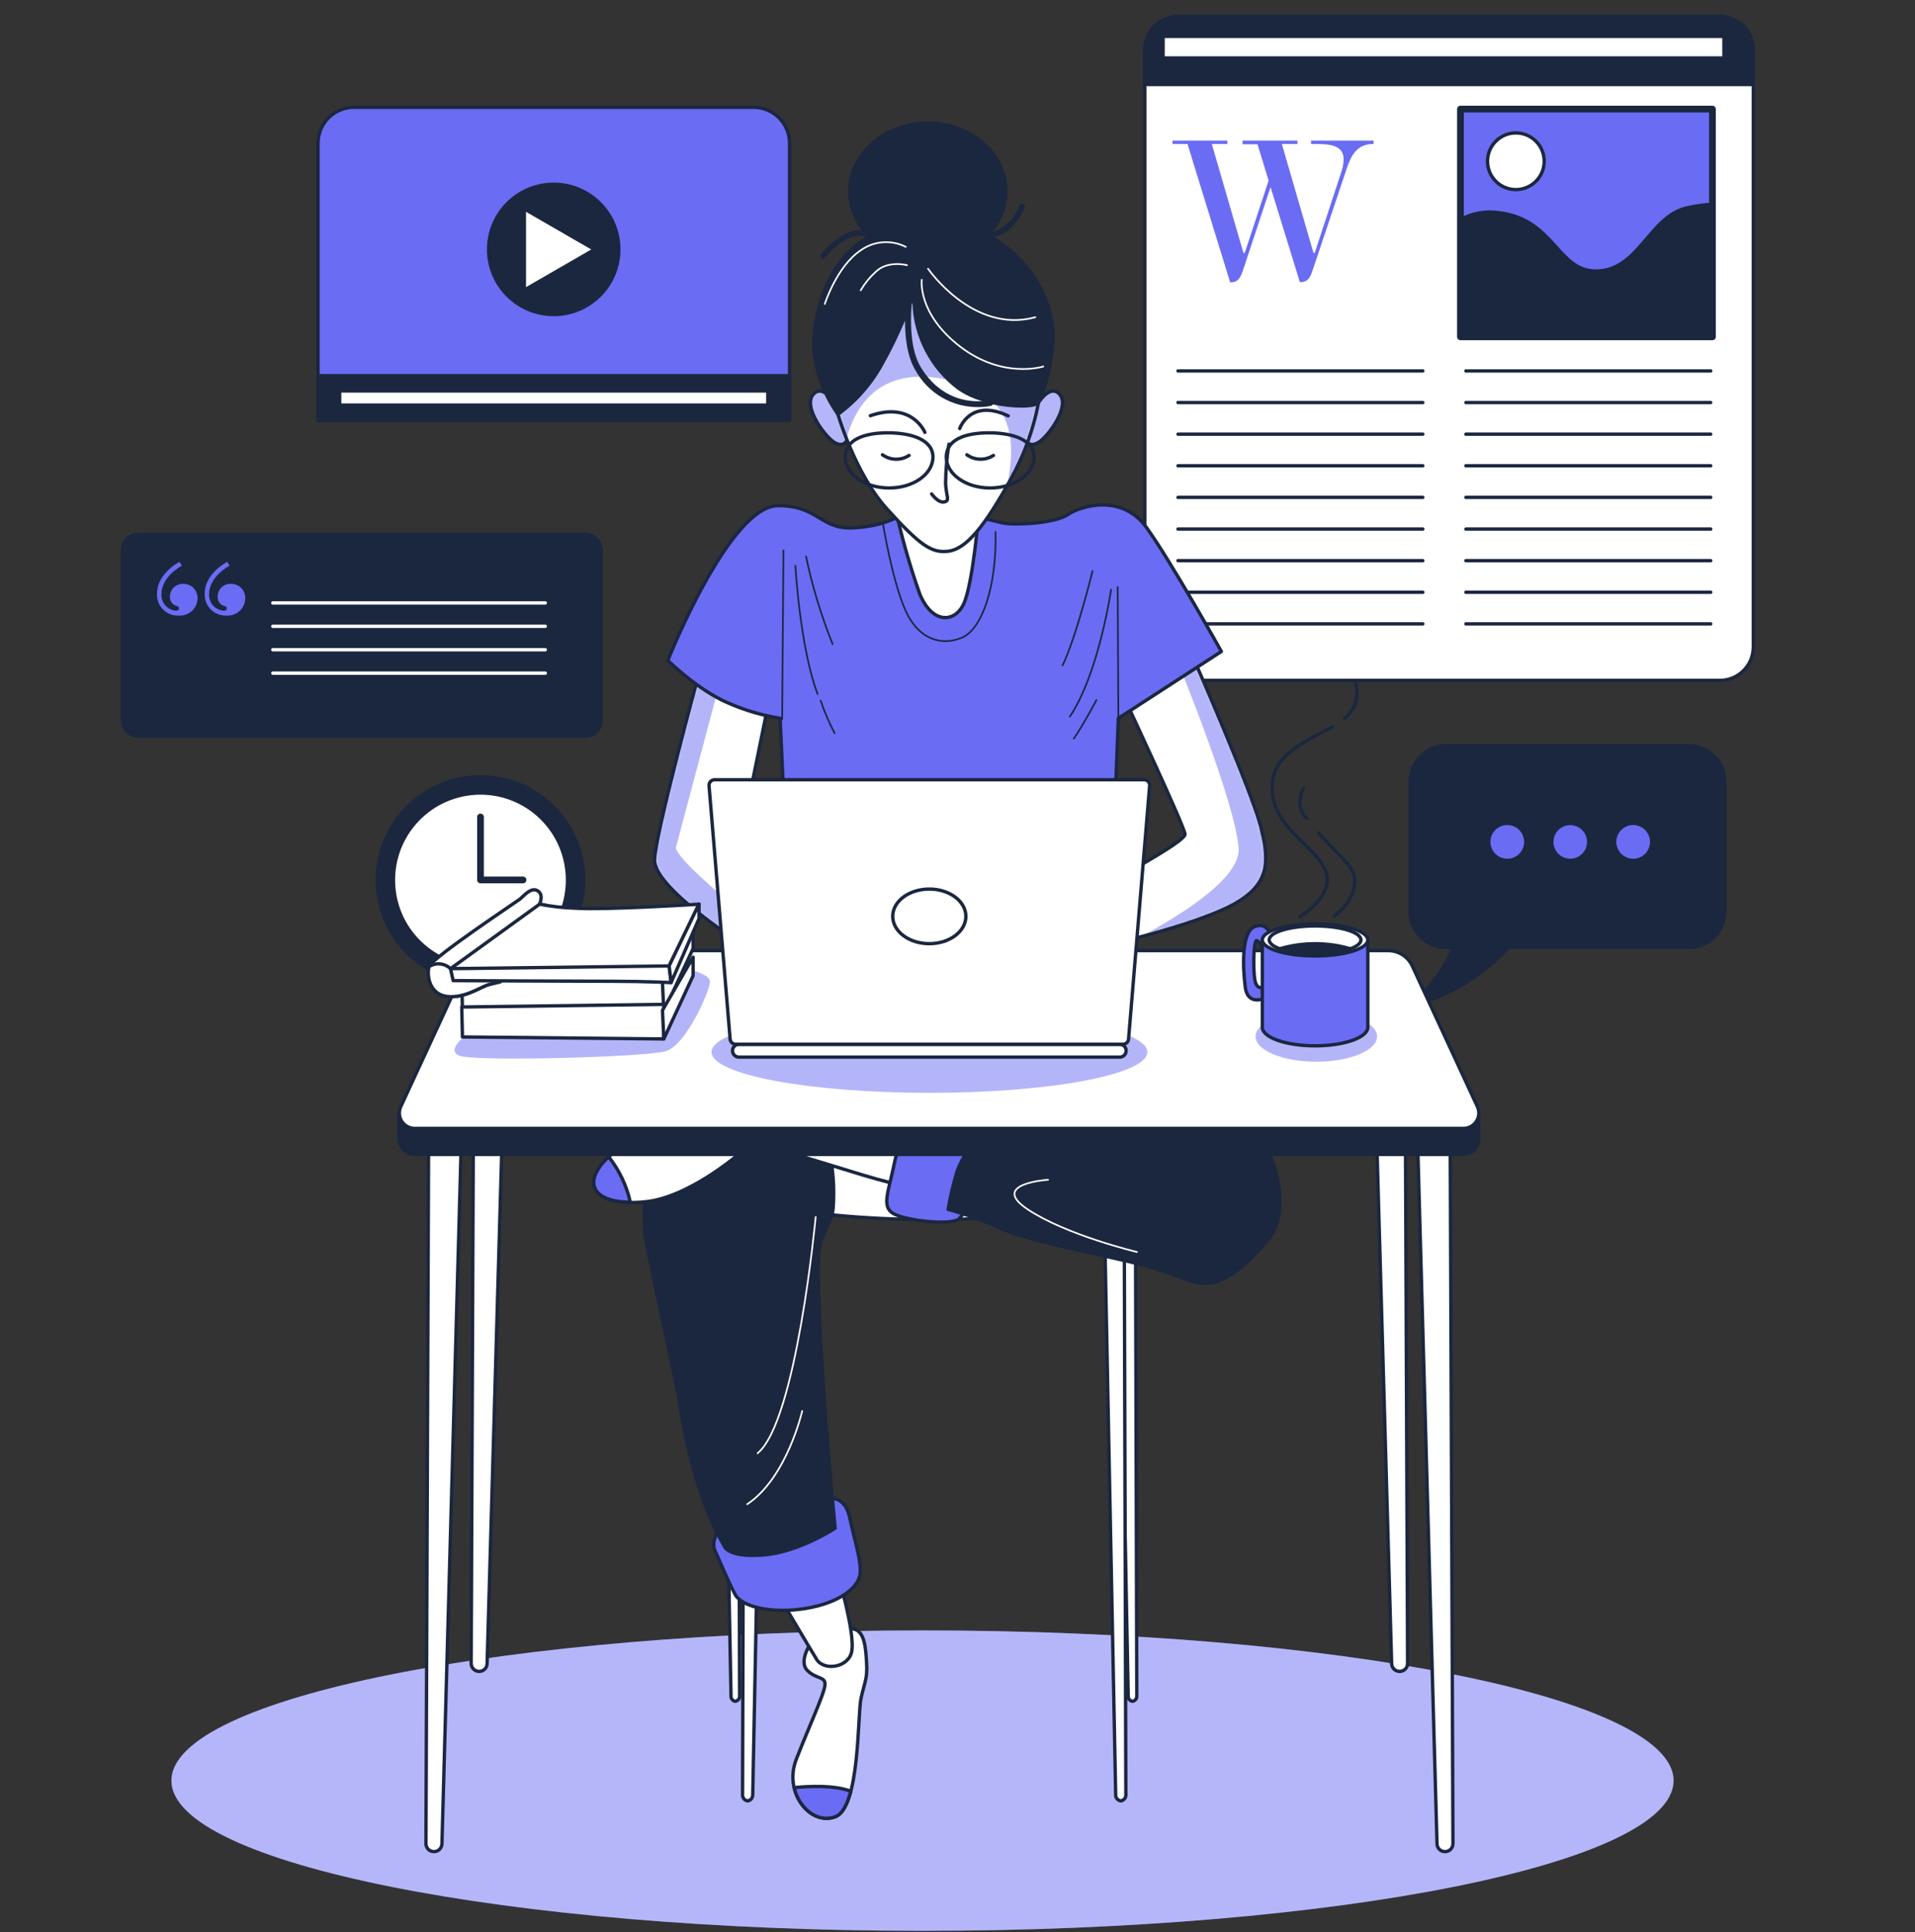 <svg width="569" height="574" viewBox="0 0 569 574" fill="none" xmlns="http://www.w3.org/2000/svg">
<rect x="0" y="0" width="569" height="574" fill="#333333" stroke="none"/>
<path d="M274.1 573.664C397.348 573.664 497.261 553.683 497.261 529.035C497.261 504.387 397.348 484.406 274.1 484.406C150.851 484.406 50.939 504.387 50.939 529.035C50.939 553.683 150.851 573.664 274.1 573.664Z" fill="#6A6CF4"/>
<path opacity="0.5" d="M274.1 573.664C397.348 573.664 497.261 553.683 497.261 529.035C497.261 504.387 397.348 484.406 274.1 484.406C150.851 484.406 50.939 504.387 50.939 529.035C50.939 553.683 150.851 573.664 274.1 573.664Z" fill="white"/>
<path d="M511.01 4.879H350.105C344.608 4.879 340.152 9.335 340.152 14.831V192.208C340.152 197.704 344.608 202.16 350.105 202.16H511.01C516.506 202.16 520.962 197.704 520.962 192.208V14.831C520.962 9.335 516.506 4.879 511.01 4.879Z" fill="white" stroke="#1B273F" stroke-linecap="round" stroke-linejoin="round"/>
<path d="M350.105 4.879H510.993C513.62 4.879 516.138 5.922 517.996 7.779C519.853 9.636 520.896 12.155 520.896 14.782V25.114H340.152V14.831C340.146 13.522 340.399 12.225 340.897 11.015C341.394 9.804 342.127 8.705 343.053 7.779C343.978 6.854 345.078 6.121 346.288 5.623C347.499 5.125 348.796 4.872 350.105 4.879Z" fill="#1B273F" stroke="#1B273F" stroke-linecap="round" stroke-linejoin="round"/>
<path d="M350.01 110.212H422.763" stroke="#1B273F" stroke-linecap="round" stroke-linejoin="round"/>
<path d="M350.01 119.605H422.763" stroke="#1B273F" stroke-linecap="round" stroke-linejoin="round"/>
<path d="M350.01 128.995H422.763" stroke="#1B273F" stroke-linecap="round" stroke-linejoin="round"/>
<path d="M350.01 138.384H422.763" stroke="#1B273F" stroke-linecap="round" stroke-linejoin="round"/>
<path d="M350.01 147.778H422.763" stroke="#1B273F" stroke-linecap="round" stroke-linejoin="round"/>
<path d="M350.01 157.186H422.763" stroke="#1B273F" stroke-linecap="round" stroke-linejoin="round"/>
<path d="M350.01 166.575H422.763" stroke="#1B273F" stroke-linecap="round" stroke-linejoin="round"/>
<path d="M350.01 175.969H422.763" stroke="#1B273F" stroke-linecap="round" stroke-linejoin="round"/>
<path d="M350.01 185.358H422.763" stroke="#1B273F" stroke-linecap="round" stroke-linejoin="round"/>
<path d="M435.548 110.212H508.301" stroke="#1B273F" stroke-linecap="round" stroke-linejoin="round"/>
<path d="M435.548 119.605H508.301" stroke="#1B273F" stroke-linecap="round" stroke-linejoin="round"/>
<path d="M435.548 128.995H508.301" stroke="#1B273F" stroke-linecap="round" stroke-linejoin="round"/>
<path d="M435.548 138.384H508.301" stroke="#1B273F" stroke-linecap="round" stroke-linejoin="round"/>
<path d="M435.548 147.778H508.301" stroke="#1B273F" stroke-linecap="round" stroke-linejoin="round"/>
<path d="M435.548 157.186H508.301" stroke="#1B273F" stroke-linecap="round" stroke-linejoin="round"/>
<path d="M435.548 166.575H508.301" stroke="#1B273F" stroke-linecap="round" stroke-linejoin="round"/>
<path d="M435.548 175.969H508.301" stroke="#1B273F" stroke-linecap="round" stroke-linejoin="round"/>
<path d="M435.548 185.358H508.301" stroke="#1B273F" stroke-linecap="round" stroke-linejoin="round"/>
<path d="M398.659 50.746C399.018 49.631 399.207 48.468 399.22 47.296C399.22 43.022 394.88 42.774 390.621 42.774H389.549V41.767H408.133V42.774C403.297 42.774 401.531 45.861 400.029 50.432L390.126 79.992C389.384 82.188 388.756 83.822 386.429 83.822H386.231L377.517 55.582L369.413 80.058C368.654 82.254 368.026 83.888 365.699 83.888H365.518L352.842 42.774H348.386V41.767H364.692V42.774H360.055L369.462 75.156H369.842L376.939 53.651L373.638 42.857H369.182V41.767H385.505V42.774H380.867L390.275 75.156H390.638L398.659 50.746Z" fill="#6A6CF4"/>
<path d="M508.813 32.41H433.947V100.08H508.813V32.41Z" fill="#6A6CF4" stroke="#1B273F" stroke-width="2" stroke-linecap="round" stroke-linejoin="round"/>
<path d="M508.813 60.694C506.302 60.837 503.807 61.185 501.353 61.734C489.981 64.21 487.01 80.533 474.153 80.533C462.765 80.533 461.791 65.2 445.468 63.219C441.496 62.594 437.43 63.314 433.915 65.266V100.074H508.813V60.694Z" fill="#1B273F" stroke="#1B273F" stroke-linecap="round" stroke-linejoin="round"/>
<path d="M458.821 47.894C458.824 49.56 458.333 51.19 457.409 52.577C456.485 53.963 455.171 55.045 453.632 55.684C452.093 56.323 450.4 56.491 448.765 56.167C447.131 55.843 445.629 55.041 444.451 53.862C443.273 52.684 442.471 51.183 442.147 49.548C441.823 47.914 441.991 46.22 442.63 44.681C443.269 43.143 444.35 41.828 445.737 40.905C447.124 39.981 448.754 39.49 450.42 39.493C452.648 39.493 454.785 40.378 456.36 41.953C457.936 43.529 458.821 45.666 458.821 47.894Z" fill="white" stroke="#1B273F" stroke-linecap="round" stroke-linejoin="round"/>
<path d="M512.231 10.801H345.583V17.221H512.231V10.801Z" fill="white" stroke="#1B273F" stroke-linecap="round" stroke-linejoin="round"/>
<path d="M501.833 221.527H429.691C426.854 221.527 424.134 222.654 422.128 224.66C420.122 226.665 418.996 229.386 418.996 232.222V270.81C418.996 273.647 420.122 276.367 422.128 278.373C424.134 280.379 426.854 281.505 429.691 281.505H431.902C429.658 286.457 425.3 294.049 418.418 298.555C418.418 298.555 433.058 297.532 448.308 281.505H501.8C504.637 281.505 507.357 280.379 509.363 278.373C511.368 276.367 512.495 273.647 512.495 270.81V232.222C512.495 229.391 511.373 226.676 509.374 224.671C507.376 222.666 504.664 221.536 501.833 221.527Z" fill="#1B273F" stroke="#1B273F" stroke-linecap="round" stroke-linejoin="round"/>
<path d="M453.365 250.146C453.368 249.054 453.047 247.986 452.443 247.077C451.838 246.168 450.978 245.459 449.97 245.04C448.962 244.62 447.852 244.51 446.781 244.722C445.71 244.934 444.726 245.46 443.954 246.232C443.183 247.003 442.657 247.987 442.445 249.058C442.233 250.129 442.343 251.239 442.763 252.247C443.182 253.255 443.891 254.115 444.8 254.72C445.709 255.324 446.777 255.645 447.869 255.642C449.325 255.638 450.721 255.057 451.75 254.028C452.78 252.998 453.361 251.602 453.365 250.146Z" fill="#6A6CF4" stroke="#1B273F" stroke-linecap="round" stroke-linejoin="round"/>
<path d="M472.059 250.14C472.059 249.053 471.736 247.991 471.132 247.087C470.528 246.183 469.67 245.479 468.666 245.063C467.661 244.647 466.556 244.538 465.49 244.75C464.424 244.962 463.445 245.485 462.676 246.254C461.908 247.023 461.384 248.002 461.172 249.068C460.96 250.134 461.069 251.239 461.485 252.244C461.901 253.248 462.605 254.106 463.509 254.71C464.413 255.314 465.475 255.636 466.562 255.636C468.019 255.632 469.414 255.052 470.444 254.022C471.474 252.992 472.054 251.597 472.059 250.14Z" fill="#6A6CF4" stroke="#1B273F" stroke-linecap="round" stroke-linejoin="round"/>
<path d="M490.771 250.146C490.775 249.055 490.454 247.988 489.85 247.079C489.246 246.17 488.387 245.461 487.38 245.041C486.373 244.622 485.264 244.51 484.193 244.721C483.123 244.932 482.139 245.455 481.367 246.226C480.594 246.996 480.067 247.978 479.853 249.048C479.639 250.118 479.747 251.227 480.164 252.235C480.581 253.244 481.287 254.105 482.194 254.712C483.101 255.318 484.168 255.642 485.259 255.642C486.716 255.638 488.114 255.058 489.146 254.029C490.178 252.999 490.763 251.604 490.771 250.146Z" fill="#6A6CF4" stroke="#1B273F" stroke-linecap="round" stroke-linejoin="round"/>
<path d="M105.105 31.879H223.94C226.767 31.879 229.479 33.002 231.479 35.002C233.478 37.001 234.602 39.713 234.602 42.541V124.916H94.493V42.541C94.493 39.722 95.609 37.017 97.598 35.019C99.587 33.021 102.286 31.892 105.105 31.879Z" fill="#6A6CF4" stroke="#1B273F" stroke-linecap="round" stroke-linejoin="round"/>
<path d="M234.536 111.634H94.493V124.871H234.536V111.634Z" fill="#1B273F" stroke="#1B273F" stroke-linecap="round" stroke-linejoin="round"/>
<path d="M228.14 116.155H100.921V120.347H228.14V116.155Z" fill="white" stroke="#1B273F" stroke-linecap="round" stroke-linejoin="round"/>
<path d="M164.523 93.443C175.206 93.443 183.867 84.782 183.867 74.099C183.867 63.416 175.206 54.756 164.523 54.756C153.84 54.756 145.18 63.416 145.18 74.099C145.18 84.782 153.84 93.443 164.523 93.443Z" fill="#1B273F" stroke="#1B273F" stroke-linecap="round" stroke-linejoin="round"/>
<path d="M155.799 62.07L176.677 74.118L155.799 86.167V62.07Z" fill="white" stroke="#1B273F" stroke-linecap="round" stroke-linejoin="round"/>
<path d="M173.966 158.752H41.053C38.482 158.752 36.398 160.836 36.398 163.406V214.059C36.398 216.63 38.482 218.714 41.053 218.714H173.966C176.536 218.714 178.62 216.63 178.62 214.059V163.406C178.62 160.836 176.536 158.752 173.966 158.752Z" fill="#1B273F" stroke="#1B273F" stroke-linecap="round" stroke-linejoin="round"/>
<path d="M53.331 166.92L54.024 168.076C50.888 169.825 47.967 172.895 47.967 176.493C47.927 177.111 48.01 177.731 48.213 178.316C48.415 178.902 48.733 179.441 49.146 179.902C49.559 180.363 50.061 180.737 50.621 181.002C51.181 181.267 51.788 181.417 52.407 181.445C52.869 181.445 53.182 181.214 53.182 180.751C53.182 180.289 52.951 180.141 52.489 180.058C51.866 179.889 51.323 179.505 50.957 178.972C50.591 178.44 50.426 177.796 50.492 177.153C50.504 176.641 50.62 176.136 50.833 175.67C51.047 175.204 51.352 174.786 51.732 174.442C52.112 174.097 52.558 173.834 53.043 173.667C53.527 173.501 54.041 173.435 54.552 173.473C55.108 173.475 55.658 173.588 56.17 173.806C56.681 174.025 57.144 174.343 57.53 174.743C57.916 175.143 58.218 175.617 58.419 176.136C58.618 176.655 58.712 177.208 58.695 177.764C58.687 178.463 58.538 179.152 58.258 179.792C57.977 180.432 57.57 181.008 57.062 181.487C56.554 181.967 55.954 182.338 55.299 182.581C54.643 182.823 53.946 182.93 53.248 182.897C52.381 182.953 51.511 182.826 50.696 182.525C49.88 182.224 49.138 181.754 48.515 181.148C47.893 180.541 47.405 179.81 47.083 179.002C46.761 178.195 46.612 177.329 46.646 176.46C46.597 172.284 49.815 168.917 53.331 166.92ZM67.508 166.92L68.202 168.076C65.049 169.825 62.144 172.895 62.144 176.493C62.102 177.112 62.184 177.733 62.386 178.319C62.587 178.905 62.904 179.445 63.318 179.907C63.732 180.368 64.234 180.742 64.796 181.006C65.356 181.271 65.965 181.42 66.584 181.445C67.046 181.445 67.36 181.214 67.36 180.751C67.36 180.289 67.129 180.141 66.667 180.058C66.043 179.889 65.501 179.505 65.135 178.972C64.769 178.44 64.604 177.796 64.67 177.153C64.679 176.64 64.794 176.134 65.006 175.667C65.219 175.2 65.524 174.781 65.905 174.436C66.285 174.091 66.732 173.828 67.218 173.662C67.704 173.497 68.218 173.432 68.73 173.473C69.286 173.475 69.836 173.588 70.347 173.806C70.859 174.025 71.322 174.343 71.708 174.743C72.094 175.143 72.396 175.617 72.596 176.136C72.796 176.655 72.89 177.208 72.873 177.764C72.862 178.462 72.712 179.151 72.43 179.789C72.149 180.428 71.743 181.004 71.235 181.482C70.727 181.961 70.128 182.333 69.474 182.576C68.819 182.819 68.123 182.928 67.426 182.897C66.559 182.951 65.691 182.822 64.876 182.52C64.062 182.217 63.32 181.748 62.698 181.142C62.077 180.535 61.589 179.806 61.266 178.999C60.943 178.193 60.792 177.328 60.824 176.46C60.758 172.284 63.976 168.917 67.508 166.92Z" fill="#6A6CF4"/>
<path d="M81.075 179.136H162.015" stroke="white" stroke-linecap="round" stroke-linejoin="round"/>
<path d="M81.075 186.079H162.015" stroke="white" stroke-linecap="round" stroke-linejoin="round"/>
<path d="M81.075 193.037H162.015" stroke="white" stroke-linecap="round" stroke-linejoin="round"/>
<path d="M81.075 199.994H162.015" stroke="white" stroke-linecap="round" stroke-linejoin="round"/>
<path d="M147.69 291.686C164.396 288.959 175.729 273.206 173.002 256.5C170.275 239.794 154.522 228.461 137.815 231.188C121.109 233.915 109.777 249.668 112.504 266.374C115.23 283.08 130.984 294.413 147.69 291.686Z" fill="#1B273F" stroke="#1B273F" stroke-linecap="round" stroke-linejoin="round"/>
<path d="M162.194 278.535C171.619 267.803 170.56 251.462 159.827 242.036C149.095 232.611 132.753 233.671 123.328 244.403C113.903 255.136 114.962 271.477 125.695 280.902C136.427 290.328 152.768 289.268 162.194 278.535Z" fill="white" stroke="#1B273F" stroke-linecap="round" stroke-linejoin="round"/>
<path d="M142.77 242.734V261.434H155.412" stroke="#1B273F" stroke-width="2" stroke-linecap="round" stroke-linejoin="round"/>
<path d="M334.522 208.364C334.522 208.364 352.1 245.879 352.1 247.86C352.1 249.84 336.503 258.324 333.532 260.106C331.228 261.419 328.853 262.604 326.418 263.655L328.201 281.034C328.201 281.034 355.054 274.911 366.31 268.788C377.567 262.665 377.171 255.749 374.563 245.483C371.955 235.217 354.609 195.54 354.609 195.54L334.522 208.364Z" fill="white"/>
<mask id="mask0_54_37" style="mask-type:luminance" maskUnits="userSpaceOnUse" x="326" y="195" width="51" height="87">
<path d="M334.519 208.368C334.519 208.368 352.097 245.883 352.097 247.864C352.097 249.844 336.5 258.328 333.529 260.11C331.225 261.423 328.85 262.608 326.416 263.659L328.198 281.038C328.198 281.038 355.051 274.915 366.308 268.792C377.564 262.669 377.168 255.753 374.56 245.487C371.952 235.221 354.606 195.544 354.606 195.544L334.519 208.368Z" fill="white"/>
</mask>
<g mask="url(#mask0_54_37)">
<g style="mix-blend-mode:multiply" opacity="0.5">
<path d="M366.262 268.792C377.518 262.669 377.122 255.753 374.515 245.487C371.907 235.221 354.56 195.544 354.56 195.544L351.754 197.326L350.863 198.977C350.863 198.977 367.054 238.72 368.028 251.957C368.688 260.853 350.781 271.944 338.947 278.282C347.727 275.955 359.677 272.373 366.262 268.792Z" fill="#6A6CF4"/>
</g>
</g>
<path d="M334.522 208.364C334.522 208.364 352.1 245.879 352.1 247.86C352.1 249.84 336.503 258.324 333.532 260.106C331.228 261.419 328.853 262.604 326.418 263.655L328.201 281.034C328.201 281.034 355.054 274.911 366.31 268.788C377.567 262.665 377.171 255.749 374.563 245.483C371.955 235.217 354.609 195.54 354.609 195.54L334.522 208.364Z" stroke="#1B273F" stroke-linecap="round" stroke-linejoin="round"/>
<path d="M207.699 200.079C207.699 200.079 194.875 247.068 194.495 255.37C194.116 263.672 219.962 280.045 220.903 281.035C221.844 282.025 219.434 252.482 219.434 252.482L228.198 209.569L207.699 200.079Z" fill="white"/>
<mask id="mask1_54_37" style="mask-type:luminance" maskUnits="userSpaceOnUse" x="194" y="200" width="35" height="82">
<path d="M207.693 200.071C207.693 200.071 194.869 247.06 194.489 255.362C194.11 263.664 219.956 280.036 220.897 281.027C221.838 282.017 219.428 252.473 219.428 252.473L228.192 209.561L207.693 200.071Z" fill="white"/>
</mask>
<g mask="url(#mask1_54_37)">
<g style="mix-blend-mode:multiply" opacity="0.5">
<path d="M213.569 203.916L213.288 202.646L207.693 200.071C207.693 200.071 194.869 247.06 194.489 255.362C194.11 263.664 219.956 280.036 220.897 281.027C221.277 281.423 221.128 276.999 220.815 271.536C213.123 265.017 202.082 255.84 200.794 251.978" fill="#6A6CF4"/>
</g>
</g>
<path d="M207.699 200.079C207.699 200.079 194.875 247.068 194.495 255.37C194.116 263.672 219.962 280.045 220.903 281.035C221.844 282.025 219.434 252.482 219.434 252.482L228.198 209.569L207.699 200.079Z" stroke="#1B273F" stroke-linecap="round" stroke-linejoin="round"/>
<path d="M267.924 152.877C267.924 152.877 262.972 156.442 253.317 156.838C243.662 157.234 243.2 150.236 231.201 150.236C216.66 150.236 198.422 196.235 198.422 196.235C198.422 196.235 207.5 205.131 216.396 208.877C221.317 211.033 226.491 212.558 231.795 213.416L233.181 243.636H331.121L332.292 213.416L362.909 193.561C362.909 193.561 347.889 166.708 340.594 156.64C333.299 146.572 321.036 150.319 317.29 152.877C313.543 155.435 302.435 156.046 298.342 155.452C293.002 154.27 287.725 152.821 282.531 151.111C282.531 151.111 276.226 145.862 267.924 152.877Z" fill="#6A6CF4" stroke="#1B273F" stroke-linecap="round" stroke-linejoin="round"/>
<path d="M232.788 163.534L232.392 213.692" stroke="#1B273F" stroke-width="0.5" stroke-linecap="round" stroke-linejoin="round"/>
<path d="M236.332 168.087C236.332 168.087 237.718 192.563 242.934 206.196" stroke="#1B273F" stroke-width="0.5" stroke-linecap="round" stroke-linejoin="round"/>
<path d="M243.841 208.164C244.968 211.491 246.353 214.725 247.984 217.836" stroke="#1B273F" stroke-width="0.5" stroke-linecap="round" stroke-linejoin="round"/>
<path d="M239.488 165.316C241.362 174.216 244.007 182.936 247.394 191.377" stroke="#1B273F" stroke-width="0.5" stroke-linecap="round" stroke-linejoin="round"/>
<path d="M324.616 169.66C324.616 169.66 319.879 189.02 315.72 197.718" stroke="#1B273F" stroke-width="0.5" stroke-linecap="round" stroke-linejoin="round"/>
<path d="M332.293 213.499L332.095 174.399" stroke="#1B273F" stroke-width="0.5" stroke-linecap="round" stroke-linejoin="round"/>
<path d="M330.13 175.193C330.13 175.193 326.565 199.95 317.883 212.906" stroke="#1B273F" stroke-width="0.5" stroke-linecap="round" stroke-linejoin="round"/>
<path d="M325.789 207.969C325.789 207.969 321.828 215.479 319.071 219.423" stroke="#1B273F" stroke-width="0.5" stroke-linecap="round" stroke-linejoin="round"/>
<path d="M262.397 155.843C262.397 155.843 265.17 172.827 269.114 181.508C273.059 190.19 279.975 191.972 285.9 189.414C291.825 186.856 296.166 174.197 295.803 158.055" stroke="#1B273F" stroke-width="0.5" stroke-linecap="round" stroke-linejoin="round"/>
<path d="M248.383 120.291C248.383 120.291 244.62 113.788 241.666 117.138C238.712 120.489 244.043 128.197 246.997 130.755C249.951 133.313 252.13 131.745 251.948 128.989C251.767 126.233 248.383 120.291 248.383 120.291Z" fill="#6A6CF4" stroke="#1B273F" stroke-linecap="round" stroke-linejoin="round"/>
<path opacity="0.5" d="M248.383 120.291C248.383 120.291 244.62 113.788 241.666 117.138C238.712 120.489 244.043 128.197 246.997 130.755C249.951 133.313 252.13 131.745 251.948 128.989C251.767 126.233 248.383 120.291 248.383 120.291Z" fill="white"/>
<path d="M248.383 120.291C248.383 120.291 244.62 113.788 241.666 117.138C238.712 120.489 244.043 128.197 246.997 130.755C249.951 133.313 252.13 131.745 251.948 128.989C251.767 126.233 248.383 120.291 248.383 120.291Z" stroke="#1B273F" stroke-linecap="round" stroke-linejoin="round"/>
<path d="M308.108 120.291C308.108 120.291 311.854 113.788 314.825 117.138C317.796 120.489 312.448 128.197 309.494 130.755C306.54 133.313 304.345 131.745 304.543 128.989C304.741 126.233 308.108 120.291 308.108 120.291Z" fill="#6A6CF4" stroke="#1B273F" stroke-linecap="round" stroke-linejoin="round"/>
<path opacity="0.5" d="M308.108 120.291C308.108 120.291 311.854 113.788 314.825 117.138C317.796 120.489 312.448 128.197 309.494 130.755C306.54 133.313 304.345 131.745 304.543 128.989C304.741 126.233 308.108 120.291 308.108 120.291Z" fill="white"/>
<path d="M308.108 120.291C308.108 120.291 311.854 113.788 314.825 117.138C317.796 120.489 312.448 128.197 309.494 130.755C306.54 133.313 304.345 131.745 304.543 128.989C304.741 126.233 308.108 120.291 308.108 120.291Z" stroke="#1B273F" stroke-linecap="round" stroke-linejoin="round"/>
<path d="M266.138 151.499C268.002 159.927 270.378 168.233 273.252 176.372C276.817 185.251 283.518 185.251 286.29 179.524C289.063 173.797 290.829 152.456 290.829 152.456C290.829 152.456 272.261 155.048 266.138 151.499Z" fill="white" stroke="#1B273F" stroke-linecap="round" stroke-linejoin="round"/>
<path d="M248.782 122.474C248.782 122.474 253.915 140.629 263.637 151.307C273.358 161.986 276.84 164.511 282.006 163.735C287.172 162.96 292.668 156.242 300.36 142.279C308.051 128.316 308.612 117.605 309.256 116.614C309.899 115.624 307.605 95.884 296.613 87.385C285.621 78.885 273.308 75.154 262.646 84.43C251.984 93.706 245.217 108.841 248.782 122.474Z" fill="white"/>
<mask id="mask2_54_37" style="mask-type:luminance" maskUnits="userSpaceOnUse" x="247" y="79" width="63" height="85">
<path d="M248.777 122.473C248.777 122.473 253.91 140.628 263.632 151.306C273.353 161.985 276.836 164.51 282.002 163.735C287.168 162.959 292.664 156.241 300.355 142.278C308.046 128.315 308.607 117.604 309.251 116.613C309.895 115.623 307.6 95.883 296.608 87.383C285.616 78.883 273.304 75.153 262.641 84.429C251.979 93.705 245.212 108.84 248.777 122.473Z" fill="white"/>
</mask>
<g mask="url(#mask2_54_37)">
<g style="mix-blend-mode:multiply" opacity="0.5">
<path d="M296.558 87.317C285.5 78.833 273.253 75.087 262.591 84.362C251.929 93.638 245.211 108.839 248.776 122.472C248.776 122.472 249.75 125.971 251.681 130.724C251.676 130.116 251.759 129.509 251.929 128.925C254.289 121.448 261.254 106.974 284.691 113.609C303.308 118.857 301.031 135.23 299.298 143.961L300.304 142.145C308.012 128.133 308.557 117.471 309.2 116.48C309.844 115.49 307.616 95.817 296.558 87.317Z" fill="#6A6CF4"/>
</g>
</g>
<path d="M248.782 122.474C248.782 122.474 253.915 140.629 263.637 151.307C273.358 161.986 276.84 164.511 282.006 163.735C287.172 162.96 292.668 156.242 300.36 142.279C308.051 128.316 308.612 117.605 309.256 116.614C309.899 115.624 307.605 95.884 296.613 87.385C285.621 78.885 273.308 75.154 262.646 84.43C251.984 93.706 245.217 108.841 248.782 122.474Z" stroke="#1B273F" stroke-linecap="round" stroke-linejoin="round"/>
<path d="M281.95 131.95C281.338 135.805 281.007 139.7 280.96 143.603C281.158 147.547 282.346 148.736 280.564 149.132C278.781 149.528 276.817 146.755 276.817 146.755" stroke="#1B273F" stroke-linecap="round" stroke-linejoin="round"/>
<path d="M262.202 135.111C263.346 135.937 264.714 136.398 266.124 136.434C267.535 136.469 268.924 136.077 270.108 135.309" stroke="#1B273F" stroke-linecap="round" stroke-linejoin="round"/>
<path d="M287.284 135.111C288.425 135.936 289.79 136.396 291.198 136.432C292.606 136.467 293.991 136.076 295.173 135.309" stroke="#1B273F" stroke-linecap="round" stroke-linejoin="round"/>
<path d="M274.806 128.463C274.806 128.463 271.043 119.171 258.615 123.512" stroke="#1B273F" stroke-linecap="round" stroke-linejoin="round"/>
<path d="M285.153 127.322C285.153 127.322 288.306 118.228 299.562 123.559" stroke="#1B273F" stroke-linecap="round" stroke-linejoin="round"/>
<path d="M277.203 135.791C277.203 140.874 271.377 144.984 264.181 144.984C256.985 144.984 251.142 140.874 251.142 135.791C251.142 130.707 256.589 128.595 263.785 128.595C270.981 128.595 277.203 130.724 277.203 135.791Z" stroke="#1B273F" stroke-linecap="round" stroke-linejoin="round"/>
<path d="M307.228 135.791C307.228 140.874 301.385 144.984 294.189 144.984C286.993 144.984 281.167 140.874 281.167 135.791C281.167 130.707 286.597 128.595 293.793 128.595C300.989 128.595 307.228 130.724 307.228 135.791Z" stroke="#1B273F" stroke-linecap="round" stroke-linejoin="round"/>
<path d="M140.807 294.125L139.999 494.212C139.999 494.842 140.249 495.447 140.695 495.892C141.14 496.338 141.745 496.588 142.375 496.588C142.99 496.589 143.58 496.349 144.021 495.921C144.462 495.492 144.718 494.909 144.735 494.294L150.446 294.405L140.807 294.125Z" fill="white" stroke="#1B273F" stroke-linecap="round" stroke-linejoin="round"/>
<path d="M127.338 340.899L126.562 547.753C126.56 548.066 126.62 548.376 126.739 548.665C126.857 548.955 127.032 549.217 127.253 549.439C127.474 549.66 127.737 549.835 128.027 549.953C128.316 550.072 128.626 550.132 128.939 550.13C129.552 550.13 130.142 549.894 130.585 549.469C131.028 549.045 131.29 548.465 131.315 547.852L137.01 341.163L127.338 340.899Z" fill="white" stroke="#1B273F" stroke-linecap="round" stroke-linejoin="round"/>
<path d="M417.425 294.125L418.234 494.212C418.236 494.523 418.177 494.832 418.059 495.12C417.941 495.408 417.768 495.67 417.548 495.891C417.329 496.112 417.068 496.288 416.781 496.407C416.493 496.527 416.185 496.588 415.874 496.588C415.257 496.589 414.665 496.35 414.221 495.922C413.778 495.494 413.518 494.91 413.497 494.294L407.803 294.405L417.425 294.125Z" fill="white" stroke="#1B273F" stroke-linecap="round" stroke-linejoin="round"/>
<path d="M430.905 340.899L431.714 547.753C431.716 548.066 431.656 548.376 431.538 548.665C431.419 548.955 431.244 549.217 431.023 549.439C430.802 549.66 430.539 549.835 430.25 549.953C429.96 550.072 429.65 550.132 429.337 550.13C428.726 550.13 428.137 549.893 427.697 549.468C427.257 549.043 426.999 548.464 426.977 547.852L421.267 341.163L430.905 340.899Z" fill="white" stroke="#1B273F" stroke-linecap="round" stroke-linejoin="round"/>
<path d="M221.116 349.499L220.637 533.098C220.585 533.556 220.712 534.017 220.993 534.383C221.273 534.749 221.684 534.992 222.139 535.062C222.584 535 222.989 534.771 223.271 534.422C223.553 534.072 223.691 533.628 223.658 533.181L227.239 349.714L221.116 349.499Z" fill="white" stroke="#1B273F" stroke-linecap="round" stroke-linejoin="round"/>
<path d="M337.33 343.586L337.776 503.814C337.814 504.202 337.701 504.59 337.462 504.897C337.222 505.204 336.874 505.407 336.488 505.465C336.104 505.408 335.757 505.204 335.52 504.896C335.283 504.588 335.175 504.2 335.217 503.814L332.164 343.718L337.33 343.586Z" fill="white" stroke="#1B273F" stroke-linecap="round" stroke-linejoin="round"/>
<path d="M219.317 343.586L219.763 503.814C219.801 504.202 219.689 504.59 219.449 504.897C219.21 505.204 218.861 505.407 218.476 505.465C218.091 505.408 217.745 505.204 217.508 504.896C217.271 504.588 217.162 504.2 217.205 503.814L214.151 343.718L219.317 343.586Z" fill="white" stroke="#1B273F" stroke-linecap="round" stroke-linejoin="round"/>
<path d="M334.008 349.499L334.519 533.098C334.572 533.556 334.444 534.017 334.164 534.383C333.884 534.749 333.473 534.992 333.017 535.062C332.574 534.997 332.172 534.767 331.89 534.418C331.609 534.069 331.469 533.628 331.499 533.181L327.917 349.714L334.008 349.499Z" fill="white" stroke="#1B273F" stroke-linecap="round" stroke-linejoin="round"/>
<path d="M276.756 362.356C317.319 362.356 350.202 354.841 350.202 345.571C350.202 336.3 317.319 328.785 276.756 328.785C236.193 328.785 203.31 336.3 203.31 345.571C203.31 354.841 236.193 362.356 276.756 362.356Z" fill="white" stroke="#1B273F" stroke-linecap="round" stroke-linejoin="round"/>
<path d="M240.985 488.049C240.985 488.049 237.139 493.561 239.895 496.301C242.652 499.041 245.391 497.952 245.111 500.708C244.83 503.464 240.44 512.806 236.594 522.709C232.749 532.611 240.721 542.514 248.148 539.775C255.575 537.035 254.75 509.505 255.839 504.553C256.928 499.602 257.77 498.777 257.489 494.106C257.209 489.435 256.945 484.484 253.363 483.922C249.782 483.361 242.635 486.134 240.985 488.049Z" fill="white" stroke="#1B273F" stroke-linecap="round" stroke-linejoin="round"/>
<path d="M252.789 532.186C247.837 530.305 240.245 530.684 235.97 531.113C237.406 537.336 242.902 541.709 248.151 539.778C250.346 538.97 251.782 536.032 252.789 532.186Z" fill="#6A6CF4" stroke="#1B273F" stroke-linecap="round" stroke-linejoin="round"/>
<path d="M232.471 475.954C232.471 475.954 240.443 489.439 242.638 493.004C244.833 496.569 252.276 495.479 253.102 490.528C253.927 485.577 250.065 471.828 250.065 471.828L233.56 475.954H232.471Z" fill="white" stroke="#1B273F" stroke-linecap="round" stroke-linejoin="round"/>
<path d="M213.492 454.5C213.492 454.5 211.28 458.082 212.386 460.558C213.492 463.033 216.512 470.18 218.444 473.762C220.375 477.343 229.172 479.538 239.339 477.888C249.506 476.237 255.299 471.55 255.579 467.424C255.86 463.297 253.929 457.801 252.542 451.199C251.156 444.598 247.591 444.878 242.64 444.878C237.688 444.878 217.618 450.655 213.492 454.5Z" fill="#6A6CF4" stroke="#1B273F" stroke-linecap="round" stroke-linejoin="round"/>
<path d="M243.197 373.623C243.345 366.856 247.257 363.522 247.554 358.884C248.02 352.753 247.513 346.586 246.052 340.613L238.526 330.331C216.872 330.611 201.357 330.975 201.11 331.057C200.284 331.321 199.723 336.008 199.179 339.854C199.179 339.854 189.985 341.026 191.636 366.608C191.867 370.173 201.143 411.419 201.819 416.123C205.945 444.857 215.139 459.25 215.139 459.25C215.139 459.25 215.964 462.831 226.692 462.006C237.42 461.181 248.148 454.034 248.148 454.034C248.148 454.034 242.636 398.099 243.197 373.623Z" fill="#1B273F" stroke="#1B273F" stroke-linecap="round" stroke-linejoin="round"/>
<path d="M197.699 335.661C197.699 335.661 186.328 337.311 179.363 345.267C172.398 353.222 178.306 358.471 191.84 357.051C205.374 355.632 220.988 341.784 221.648 341.042C222.308 340.299 207.536 330.891 197.699 335.661Z" fill="white" stroke="#1B273F" stroke-linecap="round" stroke-linejoin="round"/>
<path d="M217.883 340.614C225.128 340.987 232.317 342.093 239.339 343.915C248.697 346.672 265.202 352.168 269.047 352.168C272.893 352.168 271.804 337.858 271.804 335.118C271.804 332.378 222.289 330.711 216.232 330.711C210.175 330.711 217.883 340.614 217.883 340.614Z" fill="white" stroke="#1B273F" stroke-linecap="round" stroke-linejoin="round"/>
<path d="M271.803 335.121C271.803 335.121 267.397 337.316 265.746 345.568C264.096 353.82 261.9 358.227 265.201 360.422C268.502 362.618 282.812 364.268 285.007 362.073C287.202 359.878 293.26 348.869 294.365 341.723C295.471 334.576 271.803 335.121 271.803 335.121Z" fill="#6A6CF4" stroke="#1B273F" stroke-linecap="round" stroke-linejoin="round"/>
<path d="M290.502 337.859C287.943 340.795 285.901 344.143 284.461 347.762C283.294 351.549 282.374 355.408 281.705 359.315C286.97 360.758 292.118 362.601 297.104 364.827C305.917 368.673 320.771 371.429 335.064 374.73C349.358 378.031 353.22 381.332 358.171 381.332C363.123 381.332 369.18 377.47 376.888 368.128C384.595 358.787 377.977 338.964 370.286 332.907C362.594 326.85 321.316 321.915 315.82 323.566C310.324 325.216 290.502 337.859 290.502 337.859Z" fill="#1B273F" stroke="#1B273F" stroke-linecap="round" stroke-linejoin="round"/>
<path d="M187.284 357.206C186.197 352.268 183.995 347.644 180.847 343.688C180.336 344.167 179.84 344.662 179.362 345.207C173.239 352.172 177.068 357.123 187.284 357.206Z" fill="#6A6CF4" stroke="#1B273F" stroke-linecap="round" stroke-linejoin="round"/>
<path d="M242.36 361.562C242.36 361.562 236.682 422.316 225.096 431.773" stroke="white" stroke-width="0.5" stroke-linecap="round" stroke-linejoin="round"/>
<path d="M238.351 419.229C238.351 419.229 233.845 439.035 222.028 446.907" stroke="white" stroke-width="0.5" stroke-linecap="round" stroke-linejoin="round"/>
<path d="M311.416 350.515C311.416 350.515 293.805 351.621 305.358 359.312C316.912 367.004 337.823 371.972 337.823 371.972" stroke="white" stroke-width="0.5" stroke-linecap="round" stroke-linejoin="round"/>
<path d="M439.26 329.704L433.319 324.357L419.587 294.648C418.935 293.297 417.913 292.158 416.639 291.366C415.364 290.574 413.891 290.161 412.391 290.175H145.674C144.171 290.158 142.694 290.57 141.416 291.362C140.139 292.154 139.114 293.294 138.461 294.648L121.346 331.652L118.523 330.612V339.079L118.655 338.98C118.824 340.11 119.397 341.139 120.269 341.877C121.14 342.615 122.25 343.011 123.392 342.991H434.656C435.858 343.018 437.025 342.577 437.908 341.761C438.792 340.945 439.324 339.818 439.393 338.617L439.26 329.704Z" fill="#1B273F" stroke="#1B273F" stroke-linecap="round" stroke-linejoin="round"/>
<path d="M434.658 335.254H123.394C122.624 335.284 121.858 335.119 121.168 334.772C120.479 334.426 119.889 333.91 119.454 333.274C119.018 332.637 118.751 331.9 118.679 331.132C118.606 330.364 118.729 329.59 119.037 328.883L138.463 286.911C139.113 285.555 140.137 284.412 141.415 283.62C142.693 282.827 144.172 282.417 145.676 282.439H412.393C413.894 282.42 415.369 282.832 416.644 283.624C417.919 284.417 418.941 285.557 419.589 286.911L439.015 328.883C439.323 329.59 439.447 330.364 439.374 331.132C439.301 331.9 439.034 332.637 438.599 333.274C438.163 333.91 437.573 334.426 436.884 334.772C436.195 335.119 435.429 335.284 434.658 335.254Z" fill="white" stroke="#1B273F" stroke-linecap="round" stroke-linejoin="round"/>
<g style="mix-blend-mode:multiply" opacity="0.5">
<path d="M139.155 307.063C139.155 307.063 132.108 311.898 136.514 313.664C140.921 315.43 191.574 314.11 197.747 312.344C203.92 310.578 210.951 294.288 210.951 291.647C210.951 289.006 202.071 287.108 198.803 286.96C195.535 286.811 152.359 289.435 152.359 289.435L139.155 307.063Z" fill="#6A6CF4"/>
</g>
<g style="mix-blend-mode:multiply" opacity="0.5">
<path d="M391.114 315.432C401.086 315.432 409.171 312.077 409.171 307.939C409.171 303.801 401.086 300.446 391.114 300.446C381.142 300.446 373.058 303.801 373.058 307.939C373.058 312.077 381.142 315.432 391.114 315.432Z" fill="#6A6CF4"/>
</g>
<g style="mix-blend-mode:multiply" opacity="0.5">
<path d="M276.161 324.689C311.921 324.689 340.909 319.265 340.909 312.574C340.909 305.884 311.921 300.46 276.161 300.46C240.402 300.46 211.413 305.884 211.413 312.574C211.413 319.265 240.402 324.689 276.161 324.689Z" fill="#6A6CF4"/>
</g>
<path d="M377.91 278.456C377.91 278.456 376.721 273.719 372.777 275.304C368.832 276.888 369.228 287.352 370.004 293.277C370.78 299.202 376.127 296.43 376.127 296.43V292.881C376.127 292.881 374.163 294.449 373.173 292.287C372.183 290.125 372.381 279.248 373.371 279.446C374.361 279.644 376.325 282.995 376.325 282.995C376.325 282.995 376.919 282.615 377.91 278.456Z" fill="#6A6CF4" stroke="#1B273F" stroke-linecap="round" stroke-linejoin="round"/>
<path d="M375.073 279.249V305.195C375.073 308.248 382.087 310.724 390.752 310.724C399.417 310.724 406.415 308.248 406.415 305.195V279.249H375.073Z" fill="#6A6CF4" stroke="#1B273F" stroke-linecap="round" stroke-linejoin="round"/>
<path d="M406.415 279.253C406.415 281.893 399.401 284.022 390.752 284.022C382.104 284.022 375.073 281.893 375.073 279.253C375.073 276.612 382.087 274.483 390.752 274.483C399.417 274.483 406.415 276.628 406.415 279.253Z" fill="white" stroke="#1B273F" stroke-linecap="round" stroke-linejoin="round"/>
<path d="M404.369 279.252C404.369 281.546 398.262 283.395 390.752 283.395C383.242 283.395 377.119 281.546 377.119 279.252C377.119 276.958 383.226 275.109 390.752 275.109C398.278 275.109 404.369 276.958 404.369 279.252Z" fill="white" stroke="#1B273F" stroke-linecap="round" stroke-linejoin="round"/>
<path d="M380.243 281.888C387.103 283.89 394.393 283.89 401.253 281.888C394.393 279.886 387.103 279.886 380.243 281.888Z" fill="#1B273F" stroke="#1B273F" stroke-linecap="round" stroke-linejoin="round"/>
<path d="M137.205 291.106L137.403 299.986L197.232 300.58V290.314L137.205 291.106Z" fill="white" stroke="#1B273F" stroke-linecap="round" stroke-linejoin="round"/>
<path d="M197.236 300.571L205.934 281.822V276.293L196.84 292.088L197.236 300.571Z" fill="white" stroke="#1B273F" stroke-linecap="round" stroke-linejoin="round"/>
<path d="M137.205 299.189L137.403 308.085L197.232 308.679V298.413L137.205 299.189Z" fill="white" stroke="#1B273F" stroke-linecap="round" stroke-linejoin="round"/>
<path d="M197.236 308.677L205.934 289.911V284.382L196.84 300.177L197.236 308.677Z" fill="white" stroke="#1B273F" stroke-linecap="round" stroke-linejoin="round"/>
<path d="M160.313 268.586C160.313 268.586 161.699 265.83 159.718 264.642C157.738 263.453 155.576 266.292 154.387 267.2C153.199 268.108 128.326 284.579 127.534 287.154C126.742 289.729 127.534 295.407 132.865 296.034C138.196 296.661 142.933 293.079 145.31 292.485C147.686 291.891 148.611 291.693 148.611 291.693L165 269.577L160.313 268.586Z" fill="white" stroke="#1B273F" stroke-linecap="round" stroke-linejoin="round"/>
<path d="M132.871 296.055C138.202 296.649 142.939 293.101 145.316 292.507C147.693 291.912 148.617 291.714 148.617 291.714L149.211 290.906L133.812 287.77C132.975 286.981 131.899 286.495 130.754 286.387C129.609 286.279 128.46 286.557 127.491 287.176C126.748 289.717 127.54 295.444 132.871 296.055Z" fill="white" stroke="#1B273F" stroke-linecap="round" stroke-linejoin="round"/>
<path d="M133.854 287.801H180.067C194.492 287.801 198.833 287.009 198.833 287.009L207.712 268.639C207.712 268.639 179.654 270.422 170.989 269.828C167.409 269.725 163.843 269.327 160.327 268.639L133.854 287.801Z" fill="white" stroke="#1B273F" stroke-linecap="round" stroke-linejoin="round"/>
<path d="M133.854 287.799L134.646 291.348C134.646 291.348 172.161 291.546 182.031 291.546C191.901 291.546 199.41 291.942 199.41 291.942L198.816 286.991L133.854 287.799Z" fill="white" stroke="#1B273F" stroke-linecap="round" stroke-linejoin="round"/>
<path d="M199.415 291.893L207.701 272.929V268.588L198.821 286.958L199.415 291.893Z" fill="white" stroke="#1B273F" stroke-linecap="round" stroke-linejoin="round"/>
<path d="M332.706 314.077H219.565C219.315 314.079 219.066 314.031 218.834 313.937C218.602 313.843 218.391 313.703 218.213 313.527C218.035 313.35 217.893 313.14 217.797 312.909C217.701 312.677 217.651 312.429 217.651 312.179C217.651 311.928 217.701 311.68 217.797 311.448C217.893 311.217 218.035 311.007 218.213 310.831C218.391 310.654 218.602 310.515 218.834 310.42C219.066 310.326 219.315 310.278 219.565 310.281H332.706C332.955 310.278 333.203 310.326 333.434 310.421C333.666 310.515 333.876 310.655 334.053 310.832C334.229 311.008 334.369 311.218 334.464 311.45C334.558 311.681 334.606 311.929 334.604 312.179C334.606 312.428 334.558 312.676 334.464 312.908C334.369 313.139 334.229 313.349 334.053 313.526C333.876 313.702 333.666 313.842 333.434 313.937C333.203 314.031 332.955 314.079 332.706 314.077Z" fill="white" stroke="#1B273F" stroke-linecap="round" stroke-linejoin="round"/>
<path d="M333.659 310.246H218.588C218.167 310.247 217.762 310.087 217.455 309.799C217.148 309.51 216.963 309.115 216.938 308.695L210.682 233.516C210.654 233.283 210.676 233.047 210.746 232.823C210.816 232.6 210.934 232.393 211.09 232.218C211.246 232.044 211.438 231.904 211.652 231.809C211.866 231.714 212.098 231.666 212.333 231.667H339.931C340.166 231.666 340.398 231.714 340.612 231.809C340.826 231.904 341.018 232.044 341.174 232.218C341.33 232.393 341.447 232.6 341.518 232.823C341.588 233.047 341.61 233.283 341.582 233.516L335.326 308.695C335.301 309.118 335.114 309.515 334.803 309.804C334.493 310.093 334.083 310.251 333.659 310.246Z" fill="white" stroke="#1B273F" stroke-linecap="round" stroke-linejoin="round"/>
<path d="M286.988 272.251C286.988 276.74 282.119 280.371 276.128 280.371C270.137 280.371 265.251 276.74 265.251 272.251C265.251 267.761 270.12 264.147 276.128 264.147C282.136 264.147 286.988 267.778 286.988 272.251Z" fill="white" stroke="#1B273F" stroke-linecap="round" stroke-linejoin="round"/>
<path d="M399.43 213.529C401.195 212.152 402.435 210.213 402.945 208.033C403.316 206.399 403.276 204.697 402.83 203.082" stroke="#1B273F" stroke-linecap="round" stroke-linejoin="round"/>
<path d="M386.266 272.383C386.266 272.383 397.241 265.782 393.66 258.239C390.078 250.696 377.964 245.695 377.964 233.944C377.964 223.81 388.741 220.063 395.772 216.003" stroke="#1B273F" stroke-linecap="round" stroke-linejoin="round"/>
<path d="M396.401 272.169C396.401 272.169 402.524 268.092 402.524 261.623C402.524 257.282 397.886 254.443 391.763 247.461" stroke="#1B273F" stroke-linecap="round" stroke-linejoin="round"/>
<path d="M388.372 243.242C388.372 243.242 384.361 240.09 387.316 234.164" stroke="#1B273F" stroke-linecap="round" stroke-linejoin="round"/>
<path d="M295.454 70.349C297.418 69.937 301.627 68.319 304.466 61.734C304.509 61.634 304.533 61.527 304.535 61.418C304.537 61.309 304.518 61.201 304.478 61.1C304.438 60.999 304.378 60.906 304.303 60.828C304.227 60.75 304.136 60.688 304.037 60.645C303.835 60.561 303.608 60.559 303.405 60.639C303.202 60.719 303.038 60.875 302.947 61.074C300.339 67.114 296.609 68.451 295.058 68.748C297.834 65.388 299.367 61.174 299.399 56.815C299.399 45.361 288.786 36.085 275.698 36.085C262.61 36.085 251.997 45.361 251.997 56.815C252.006 60.998 253.399 65.061 255.958 68.369C253.466 68.237 249.257 69.293 243.926 75.515C243.774 75.672 243.689 75.882 243.689 76.101C243.689 76.32 243.774 76.53 243.926 76.687C244.079 76.814 244.272 76.884 244.471 76.885C244.591 76.885 244.709 76.859 244.818 76.807C244.926 76.756 245.022 76.681 245.098 76.588C251.914 68.649 256.42 69.986 257.328 70.349C255.787 71.197 254.342 72.21 253.02 73.37C245.412 80.219 240.774 93.175 241.368 103.97C242.036 111.129 244.631 117.973 248.878 123.775C254.404 119.82 258.986 114.691 262.296 108.756C264.762 104.396 266.967 99.894 268.898 95.272C268.898 100.107 269.525 105.95 272.067 110.126C273.9 113.424 276.586 116.169 279.844 118.074C283.102 119.979 286.812 120.973 290.585 120.953C291.888 120.972 293.189 120.844 294.464 120.573C294.576 120.545 294.681 120.494 294.772 120.423C294.863 120.352 294.938 120.263 294.992 120.161C301.363 121.514 307.701 121.399 308.674 120.045C310.242 117.883 312.47 111.133 313.213 102.88C314.567 88.884 305.753 76.737 295.454 70.349ZM273.602 109.119C270.4 103.887 270.499 95.354 270.878 90.452L271.093 89.891C271.245 94.933 272.53 99.875 274.853 104.352C277.176 108.83 280.477 112.726 284.511 115.754C286.74 117.294 289.212 118.449 291.823 119.17C287.779 119.451 279.461 118.675 273.602 109.119Z" fill="#1B273F"/>
<path d="M273.884 83.138C273.884 83.138 272.531 93.14 285.239 102.944C297.948 112.748 309.996 108.886 309.996 108.886" stroke="white" stroke-width="0.5" stroke-linecap="round" stroke-linejoin="round"/>
<path d="M275.75 79.838C275.75 79.838 289.135 99.331 307.621 94.247" stroke="white" stroke-width="0.5" stroke-linecap="round" stroke-linejoin="round"/>
<path d="M269.131 73.349C267.02 72.277 264.655 71.805 262.295 71.986C259.934 72.166 257.669 72.992 255.745 74.372C248.632 79.109 245.067 90.299 245.067 90.299" stroke="white" stroke-width="0.5" stroke-linecap="round" stroke-linejoin="round"/>
<path d="M269.474 78.784C269.474 78.784 263.713 77.249 260.148 80.814C258.411 82.388 256.925 84.22 255.742 86.244" stroke="white" stroke-width="0.5" stroke-linecap="round" stroke-linejoin="round"/>
</svg>
